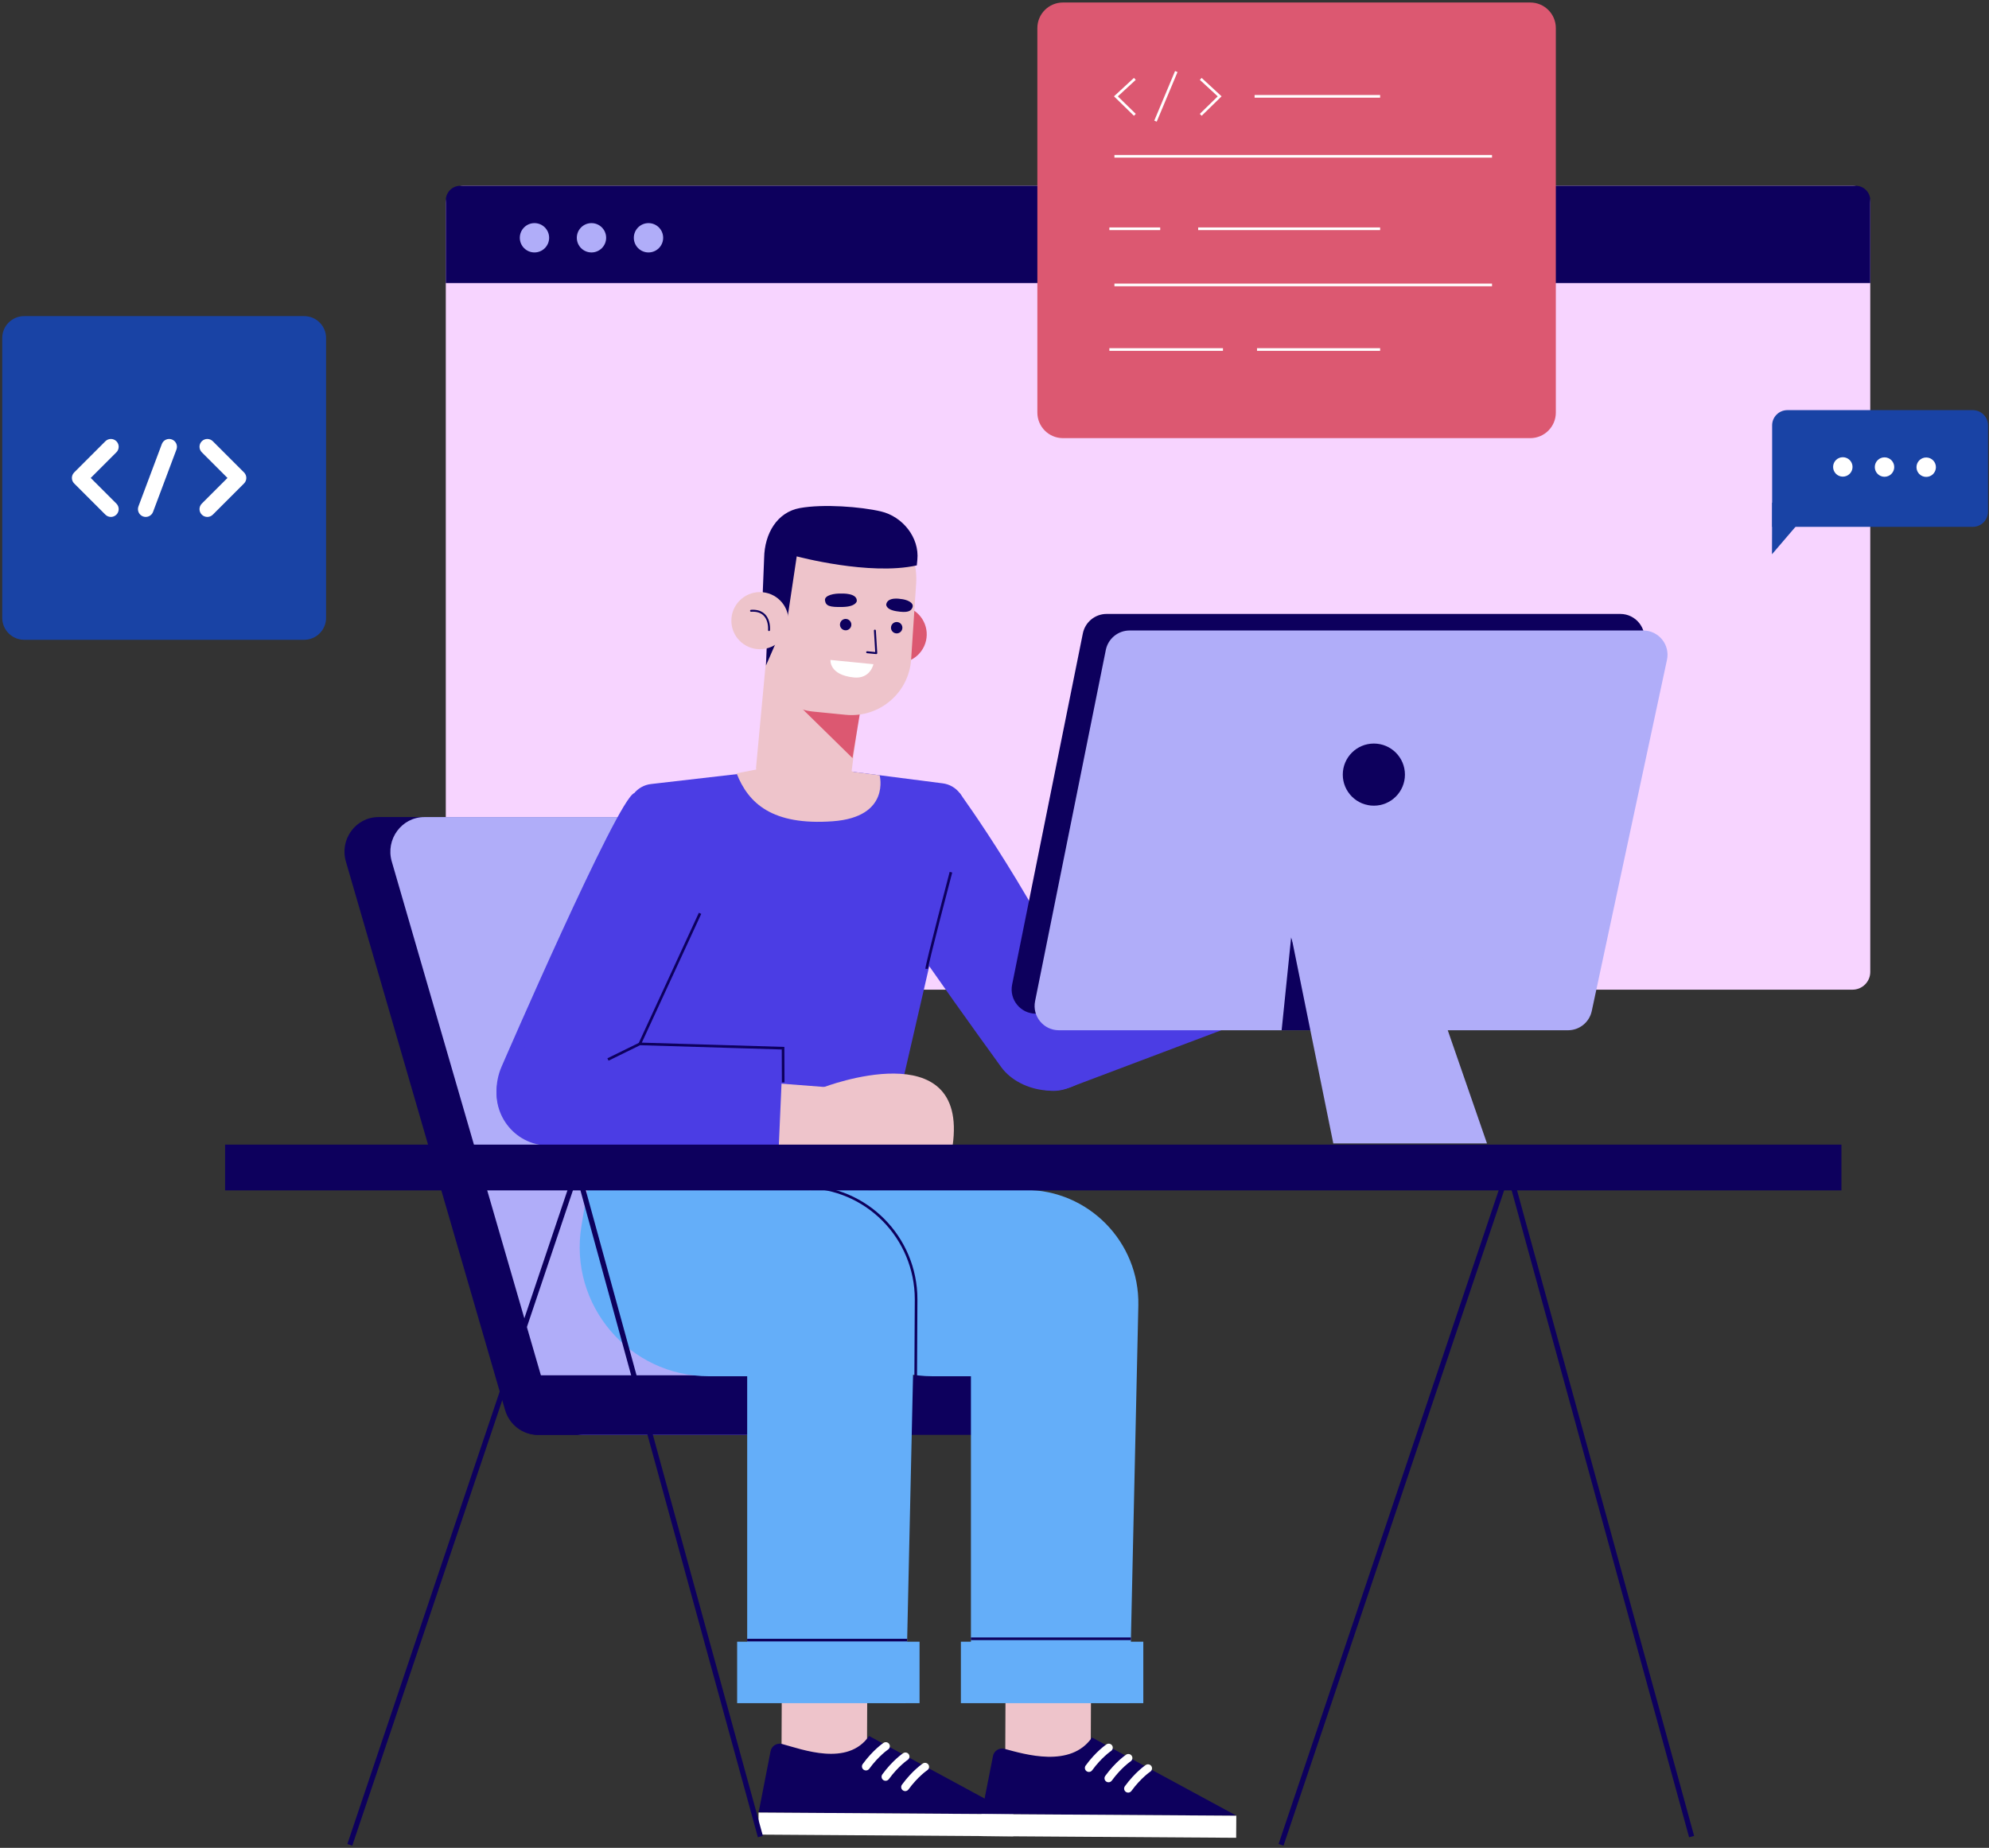 <svg width="776" height="721" viewBox="0 0 776 721" fill="none" xmlns="http://www.w3.org/2000/svg">
<rect x="0" y="0" width="776" height="721" fill="#333333" stroke="none"/>
<g clip-path="url(#clip0_1046_180)">
<path d="M722.743 386.155H180.86C177.029 386.155 173.923 383.052 173.923 379.223V79.418C173.923 75.589 177.027 72.486 180.86 72.486H722.743C726.573 72.486 729.678 75.589 729.678 79.418V379.223C729.68 383.052 726.573 386.155 722.743 386.155Z" fill="#F7D4FF"/>
<path d="M729.679 110.45H173.924V78.159C173.924 75.026 176.465 72.486 179.599 72.486H724.004C727.138 72.486 729.679 75.026 729.679 78.159V110.45Z" fill="#0D005D"/>
<path d="M214.244 92.778C214.244 95.938 211.681 98.499 208.522 98.499C205.362 98.499 202.8 95.938 202.8 92.778C202.8 89.618 205.362 87.056 208.522 87.056C211.681 87.056 214.244 89.62 214.244 92.778Z" fill="#B0ADF9"/>
<path d="M236.486 92.778C236.486 95.938 233.924 98.499 230.762 98.499C227.601 98.499 225.04 95.938 225.04 92.778C225.04 89.618 227.603 87.056 230.762 87.056C233.924 87.058 236.486 89.62 236.486 92.778Z" fill="#B0ADF9"/>
<path d="M258.729 92.778C258.729 95.938 256.166 98.499 253.007 98.499C249.847 98.499 247.285 95.938 247.285 92.778C247.285 89.618 249.847 87.056 253.007 87.056C256.166 87.056 258.729 89.62 258.729 92.778Z" fill="#B0ADF9"/>
<path d="M118.667 249.634H9.426C4.702 249.634 0.874 245.807 0.874 241.086V131.89C0.874 127.169 4.702 123.342 9.426 123.342H118.665C123.388 123.342 127.216 127.169 127.216 131.89V241.086C127.216 245.807 123.388 249.634 118.667 249.634Z" fill="#1943A5"/>
<path d="M78.731 176.471C77.544 175.283 77.544 173.357 78.731 172.168C79.919 170.981 81.846 170.981 83.036 172.168L95.209 184.337C96.397 185.524 96.397 187.45 95.209 188.639L83.036 200.808C81.848 201.995 79.921 201.995 78.731 200.808C77.544 199.621 77.544 197.695 78.731 196.505L88.752 186.489L78.731 176.471ZM35.397 186.487L45.418 196.503C46.605 197.691 46.605 199.617 45.418 200.806C44.23 201.993 42.303 201.993 41.113 200.806L28.94 188.637C27.752 187.45 27.752 185.524 28.94 184.335L41.113 172.166C42.301 170.979 44.228 170.979 45.418 172.166C46.605 173.354 46.605 175.28 45.418 176.469L35.397 186.487ZM63.143 173.252C63.734 171.679 65.487 170.882 67.061 171.472C68.635 172.063 69.433 173.816 68.842 175.389L59.713 199.724C59.122 201.297 57.369 202.095 55.795 201.504C54.221 200.913 53.423 199.161 54.014 197.587L63.143 173.252Z" fill="white"/>
<path d="M597.025 170.952H414.699C409.19 170.952 404.723 166.487 404.723 160.978V10.951C404.723 5.444 409.19 0.978 414.699 0.978H597.025C602.534 0.978 607.002 5.442 607.002 10.951V160.978C607.002 166.485 602.536 170.952 597.025 170.952Z" fill="#DC5871"/>
<path d="M467.463 89.265H538.451" stroke="white" stroke-width="1.037" stroke-miterlimit="10"/>
<path d="M434.786 111.175H582.105" stroke="white" stroke-width="1.037" stroke-miterlimit="10"/>
<path d="M434.786 60.986H582.105" stroke="white" stroke-width="1.037" stroke-miterlimit="10"/>
<path d="M432.817 136.374H477.138" stroke="white" stroke-width="1.037" stroke-miterlimit="10"/>
<path d="M490.421 136.374H538.451" stroke="white" stroke-width="1.037" stroke-miterlimit="10"/>
<path d="M432.817 89.265H452.652" stroke="white" stroke-width="1.037" stroke-miterlimit="10"/>
<path d="M489.475 37.594H538.451" stroke="white" stroke-width="1.037" stroke-miterlimit="10"/>
<path d="M458.924 27.917L450.813 47.271" stroke="white" stroke-width="1.037" stroke-miterlimit="10"/>
<path d="M442.755 30.773L435.369 37.594L442.755 44.803" stroke="white" stroke-width="1.037" stroke-miterlimit="10"/>
<path d="M468.459 30.773L475.847 37.594L468.459 44.803" stroke="white" stroke-width="1.037" stroke-miterlimit="10"/>
<path d="M769.679 205.563H691.391V165.971C691.391 162.688 694.053 160.029 697.335 160.029H769.679C772.961 160.029 775.623 162.69 775.623 165.971V199.621C775.623 202.901 772.961 205.563 769.679 205.563Z" fill="#1943A5"/>
<path d="M691.393 196.141L691.33 216.261L708.518 196.193L691.393 196.141Z" fill="#1943A5"/>
<path d="M747.708 182.278C747.702 184.372 749.393 186.074 751.487 186.082C753.582 186.087 755.284 184.395 755.292 182.303C755.298 180.21 753.605 178.508 751.513 178.502C749.418 178.492 747.716 180.184 747.708 182.278Z" fill="white"/>
<path d="M731.443 182.227C731.437 184.321 733.128 186.023 735.222 186.031C737.317 186.037 739.019 184.344 739.027 182.253C739.033 180.159 737.34 178.457 735.248 178.449C733.153 178.441 731.449 180.134 731.443 182.227Z" fill="white"/>
<path d="M715.178 182.177C715.172 184.27 716.865 185.972 718.957 185.98C721.052 185.986 722.754 184.294 722.762 182.202C722.768 180.108 721.075 178.406 718.983 178.398C716.886 178.391 715.184 180.083 715.178 182.177Z" fill="white"/>
<path d="M285.638 559.86H395.862C402.284 559.86 407.489 554.657 407.489 548.239C407.489 541.82 402.284 536.619 395.862 536.619H285.638C279.218 536.619 274.013 541.822 274.013 548.239C274.013 554.655 279.218 559.86 285.638 559.86Z" fill="#0D005D"/>
<path d="M209.799 559.86H339.87C348.744 559.86 355.121 551.181 352.609 542.526L290.494 328.494C288.829 322.75 283.643 318.809 277.755 318.809H147.682C138.811 318.809 132.431 327.488 134.943 336.143L197.058 550.175C198.728 555.917 203.913 559.86 209.799 559.86Z" fill="#0D005D"/>
<path d="M227.698 559.86H340.995C349.867 559.86 356.246 551.181 353.734 542.526L291.619 328.494C289.952 322.75 284.768 318.809 278.88 318.809H165.583C156.712 318.809 150.333 327.488 152.844 336.143L214.959 550.175C216.627 555.917 221.811 559.86 227.698 559.86Z" fill="#B0ADF9"/>
<path d="M209.834 559.86H347.507C353.929 559.86 359.133 554.657 359.133 548.239C359.133 541.82 353.928 536.619 347.507 536.619H209.834C203.414 536.619 198.209 541.822 198.209 548.239C198.209 554.655 203.412 559.86 209.834 559.86Z" fill="#0D005D"/>
<path d="M425.715 643.853L392.369 643.713L392.18 688.773L425.525 688.913L425.715 643.853Z" fill="#EEC4CB"/>
<path d="M374.886 664.547H446.056V640.565H374.886V664.547Z" fill="#64AEF9"/>
<path d="M316.471 464.099L314.127 478.464C309.121 509.141 332.808 536.995 363.903 536.995H378.807V663.718L440.67 664.545L444.122 509.295C444.584 484.607 424.721 464.331 400.019 464.278L316.471 464.099Z" fill="#64AEF9"/>
<path d="M378.793 639.428H441.203" stroke="#0D005D" stroke-width="1.028" stroke-miterlimit="10"/>
<path d="M391.899 682.369C399.744 684.461 417.714 690.001 426.043 677.93L482.355 708.432L382.949 707.778L387.372 685.354C387.69 683.203 389.798 681.81 391.899 682.369Z" fill="#0D005D"/>
<path d="M482.341 708.463L382.934 707.808L382.877 716.42L482.285 717.076L482.341 708.463Z" fill="white"/>
<path d="M425.456 691.258C425.708 691.151 425.934 690.976 426.108 690.74C429.753 685.726 433.411 683.252 433.448 683.227C434.17 682.745 434.365 681.77 433.883 681.047C433.404 680.324 432.417 680.146 431.707 680.608C431.537 680.72 427.565 683.388 423.563 688.89C423.052 689.594 423.208 690.576 423.91 691.087C424.374 691.424 424.963 691.471 425.456 691.258Z" fill="white"/>
<path d="M433.113 695.29C433.363 695.183 433.589 695.007 433.764 694.772C437.409 689.758 441.068 687.284 441.103 687.258C441.825 686.777 442.02 685.802 441.538 685.079C441.058 684.358 440.068 684.17 439.362 684.64C439.192 684.751 435.219 687.42 431.217 692.922C430.706 693.625 430.862 694.608 431.565 695.119C432.031 695.456 432.62 695.501 433.113 695.29Z" fill="white"/>
<path d="M440.77 699.318C441.021 699.21 441.247 699.035 441.421 698.799C445.066 693.787 448.725 691.313 448.762 691.288C449.483 690.806 449.678 689.831 449.197 689.108C448.717 688.387 447.728 688.2 447.02 688.67C446.85 688.781 442.878 691.449 438.874 696.949C438.363 697.651 438.519 698.635 439.221 699.146C439.687 699.483 440.276 699.53 440.77 699.318Z" fill="white"/>
<path d="M338.419 643.856L305.074 643.716L304.885 688.776L338.23 688.916L338.419 643.856Z" fill="#EEC4CB"/>
<path d="M305.129 680.478C312.975 682.57 330.735 689.418 339.065 677.347L395.376 707.849L295.97 707.195L300.604 683.463C300.92 681.312 303.028 679.918 305.129 680.478Z" fill="#0D005D"/>
<path d="M395.361 707.878L295.953 707.222L295.897 715.835L395.304 716.491L395.361 707.878Z" fill="white"/>
<path d="M338.476 690.675C338.725 690.568 338.954 690.393 339.127 690.157C342.772 685.143 346.431 682.669 346.468 682.644C347.189 682.162 347.384 681.187 346.903 680.464C346.423 679.741 345.436 679.563 344.726 680.025C344.557 680.137 340.584 682.805 336.582 688.307C336.071 689.011 336.227 689.993 336.929 690.504C337.393 690.841 337.982 690.888 338.476 690.675Z" fill="white"/>
<path d="M346.132 694.707C346.382 694.6 346.608 694.425 346.784 694.189C350.429 689.175 354.087 686.701 354.124 686.675C354.846 686.194 355.041 685.219 354.559 684.496C354.08 683.775 353.089 683.587 352.383 684.057C352.213 684.166 348.241 686.837 344.239 692.339C343.728 693.042 343.884 694.025 344.586 694.536C345.05 694.873 345.639 694.918 346.132 694.707Z" fill="white"/>
<path d="M353.789 698.735C354.039 698.628 354.265 698.452 354.44 698.216C358.085 693.204 361.744 690.73 361.781 690.705C362.503 690.224 362.698 689.249 362.216 688.526C361.736 687.804 360.748 687.617 360.04 688.087C359.87 688.198 355.897 690.867 351.893 696.366C351.382 697.068 351.538 698.053 352.241 698.563C352.707 698.901 353.296 698.948 353.789 698.735Z" fill="white"/>
<path d="M287.591 664.547H358.761V640.565H287.591V664.547Z" fill="#64AEF9"/>
<path d="M229.177 464.099L226.833 478.464C221.826 509.141 245.514 536.995 276.608 536.995H291.51V663.718L353.376 664.545L356.828 509.295C357.29 484.607 337.427 464.331 312.725 464.278L229.177 464.099Z" fill="#64AEF9"/>
<path d="M291.499 639.943H353.908" stroke="#0D005D" stroke-width="1.028" stroke-miterlimit="10"/>
<path d="M357.245 539.065L357.415 507.007C357.415 482.796 337.936 463.157 313.879 463.116L302.855 463.097" stroke="#0D005D" stroke-width="1.028" stroke-miterlimit="10"/>
<path d="M374.454 309.496C374.454 309.496 405.184 351.417 426.94 401.018C429.38 406.578 428.856 413.046 425.503 418.107C417.934 429.531 398.167 426.893 390.551 416.272C390.551 416.272 332.387 336.348 334.864 333.114C335.453 332.344 374.454 309.496 374.454 309.496Z" fill="#4B3DE4"/>
<path d="M410.484 386.482L486.69 356.059L493.289 395.645L416.561 424.6C413.788 425.647 410.761 425.953 407.869 425.312C397.956 423.119 390.927 413.42 392.747 402.778C394.258 393.941 401.548 387.243 410.484 386.482Z" fill="#4B3DE4"/>
<path d="M315.038 298.87L367.79 305.646C373.165 306.336 377.014 311.175 376.48 316.563L342.396 464.378L229.173 464.099L245.202 317.062C244.535 311.537 248.506 306.527 254.038 305.913L315.038 298.87Z" fill="#4B3DE4"/>
<path d="M361.545 378.024C361.547 376.264 371.006 340.319 371.006 340.319" stroke="#0D005D" stroke-width="1.028" stroke-miterlimit="10"/>
<path d="M333.421 301.23L343.191 302.486C343.191 302.486 347.554 318.809 324.885 320.446C301.261 322.154 291.947 313.416 287.382 301.755L313.394 296.653L333.421 301.23Z" fill="#EEC4CB"/>
<path d="M290.252 334.404C290.252 334.404 261.5 391.317 229.042 437.188C225.403 442.329 216.814 444.884 210.521 444.613C196.313 444.001 190.293 428.704 195.662 416.254C195.662 416.254 241.133 311.215 247.429 309.496C248.398 309.231 290.252 334.404 290.252 334.404Z" fill="#4B3DE4"/>
<path d="M323.108 424.234L298.385 422.329L299.157 447.06L320.557 447.05L323.108 424.234Z" fill="#EEC4CB"/>
<path d="M216.639 406.316L305.507 408.989L303.775 448.758L211.439 446.814C198.289 445.05 190.287 431.419 195.159 419.083C198.574 410.435 207.404 405.185 216.639 406.316Z" fill="#4B3DE4"/>
<path d="M273.123 356.363L249.613 407.308L305.507 408.989L305.558 422.329" stroke="#0D005D" stroke-width="1.028" stroke-miterlimit="10"/>
<path d="M249.613 407.308L237.198 413.394" stroke="#0D005D" stroke-width="1.028" stroke-miterlimit="10"/>
<path d="M321.281 424.234C321.281 424.234 377.966 402.39 371.667 447.017H317.257L321.281 424.234Z" fill="#EEC4CB"/>
<path d="M360.566 252.109C363.107 246.503 360.621 239.9 355.013 237.36C349.404 234.82 342.799 237.306 340.258 242.912C337.717 248.518 340.203 255.121 345.811 257.661C351.419 260.201 358.025 257.715 360.566 252.109Z" fill="#DC5871"/>
<path d="M337.118 263.685L331.942 303.269C330.928 314.393 323.215 314.469 312.27 313.383C302.927 312.455 295.202 308.927 294.964 299.544L298.966 256.623L337.118 263.685Z" fill="#EEC4CB"/>
<path d="M332.594 295.787L306.903 270.59L336.348 273.15L332.594 295.787Z" fill="#DC5871"/>
<path d="M317.078 277.628L329.92 278.903C343.028 280.203 354.608 270.395 355.476 257.258L357.432 227.682C358.401 213.05 347.583 200.289 332.986 198.84C318.041 197.357 302.106 208.005 300.622 222.943L298.964 256.624C298.439 267.331 306.404 276.569 317.078 277.628Z" fill="#EEC4CB"/>
<path d="M307.038 242.481L310.839 217.083C310.839 217.083 339.244 224.731 357.684 220.606L357.9 218.417C358.76 209.751 352.153 201.529 343.671 199.544C335.845 197.713 321.214 196.579 312.05 198.24C303.216 199.842 298.289 208.135 298.125 217.699L297.587 231.083L307.038 242.481Z" fill="#0D005D"/>
<path d="M305.558 244.245L298.835 259.683L299.237 250.17L305.558 244.245Z" fill="#0D005D"/>
<path d="M285.392 241.07C284.784 247.193 289.258 252.652 295.383 253.26C301.509 253.868 306.97 249.396 307.578 243.273C308.187 237.149 303.713 231.691 297.587 231.083C291.459 230.474 286.001 234.947 285.392 241.07Z" fill="#EEC4CB"/>
<path d="M300.035 245.854C300.035 245.854 300.832 237.814 293.018 238.317" stroke="#0D005D" stroke-width="0.761" stroke-miterlimit="10" stroke-linecap="round" stroke-linejoin="round"/>
<path d="M341.337 246.054L341.873 254.84L338.318 254.488" stroke="#0D005D" stroke-width="0.761" stroke-miterlimit="10" stroke-linecap="round" stroke-linejoin="round"/>
<path d="M328.378 231.603C328.378 231.603 334.452 231.293 334.275 234.512C334.275 234.512 334.109 236.689 328.818 236.828C323.527 236.966 322.197 236.383 321.87 234.311C321.54 232.237 325.55 231.465 328.378 231.603Z" fill="#0D005D"/>
<path d="M351.32 233.701C351.32 233.701 346.396 232.749 345.764 235.747C345.764 235.747 345.376 237.779 349.697 238.484C354.019 239.19 355.49 238.545 356.024 236.915C356.629 235.071 353.682 233.882 351.32 233.701Z" fill="#0D005D"/>
<path d="M340.769 259.161L324.009 257.498C324.009 257.498 323.383 263.356 333.124 264.335C339.576 264.984 340.769 259.161 340.769 259.161Z" fill="white"/>
<path d="M332.13 244.021C331.962 245.238 330.839 246.086 329.624 245.918C328.407 245.75 327.556 244.628 327.726 243.413C327.894 242.197 329.015 241.349 330.232 241.516C331.447 241.684 332.297 242.807 332.13 244.021Z" fill="#0D005D"/>
<path d="M352.042 245.226C351.874 246.442 350.751 247.29 349.534 247.123C348.317 246.955 347.466 245.832 347.636 244.616C347.804 243.399 348.927 242.551 350.142 242.719C351.359 242.888 352.209 244.011 352.042 245.226Z" fill="#0D005D"/>
<path d="M422.469 247.15L394.875 384.186C393.693 390.05 398.18 395.528 404.166 395.528H602.791C607.261 395.528 611.123 392.407 612.059 388.038L641.404 251.002C642.668 245.105 638.171 239.547 632.139 239.547H431.76C427.247 239.545 423.36 242.726 422.469 247.15Z" fill="#0D005D"/>
<path d="M431.426 253.612L403.832 390.648C402.652 396.512 407.138 401.99 413.123 401.99H611.749C616.219 401.99 620.08 398.869 621.016 394.5L650.362 257.464C651.623 251.567 647.128 246.009 641.094 246.009H440.717C436.204 246.007 432.317 249.189 431.426 253.612Z" fill="#B0ADF9"/>
<path d="M503.733 365.753L500.028 401.99H516.146L503.733 365.753Z" fill="#0D005D"/>
<path d="M503.733 365.007L520.181 446.148H580.143L552.021 365.007H503.733Z" fill="#B0ADF9"/>
<path d="M536.006 314.362C542.702 314.362 548.13 308.936 548.13 302.242C548.13 295.548 542.702 290.122 536.006 290.122C529.309 290.122 523.881 295.548 523.881 302.242C523.881 308.936 529.309 314.362 536.006 314.362Z" fill="#0D005D"/>
<path d="M499.797 719.812L588.549 456.191L659.974 716.607" stroke="#0D005D" stroke-width="2.028" stroke-miterlimit="10"/>
<path d="M87.82 464.47L718.423 464.47V446.611L87.82 446.611V464.47Z" fill="#0D005D"/>
<path d="M136.484 719.812L225.235 456.191L296.661 716.607" stroke="#0D005D" stroke-width="2.028" stroke-miterlimit="10"/>
</g>
<defs>
<clipPath id="clip0_1046_180">
<rect width="776" height="721" fill="white"/>
</clipPath>
</defs>
</svg>
